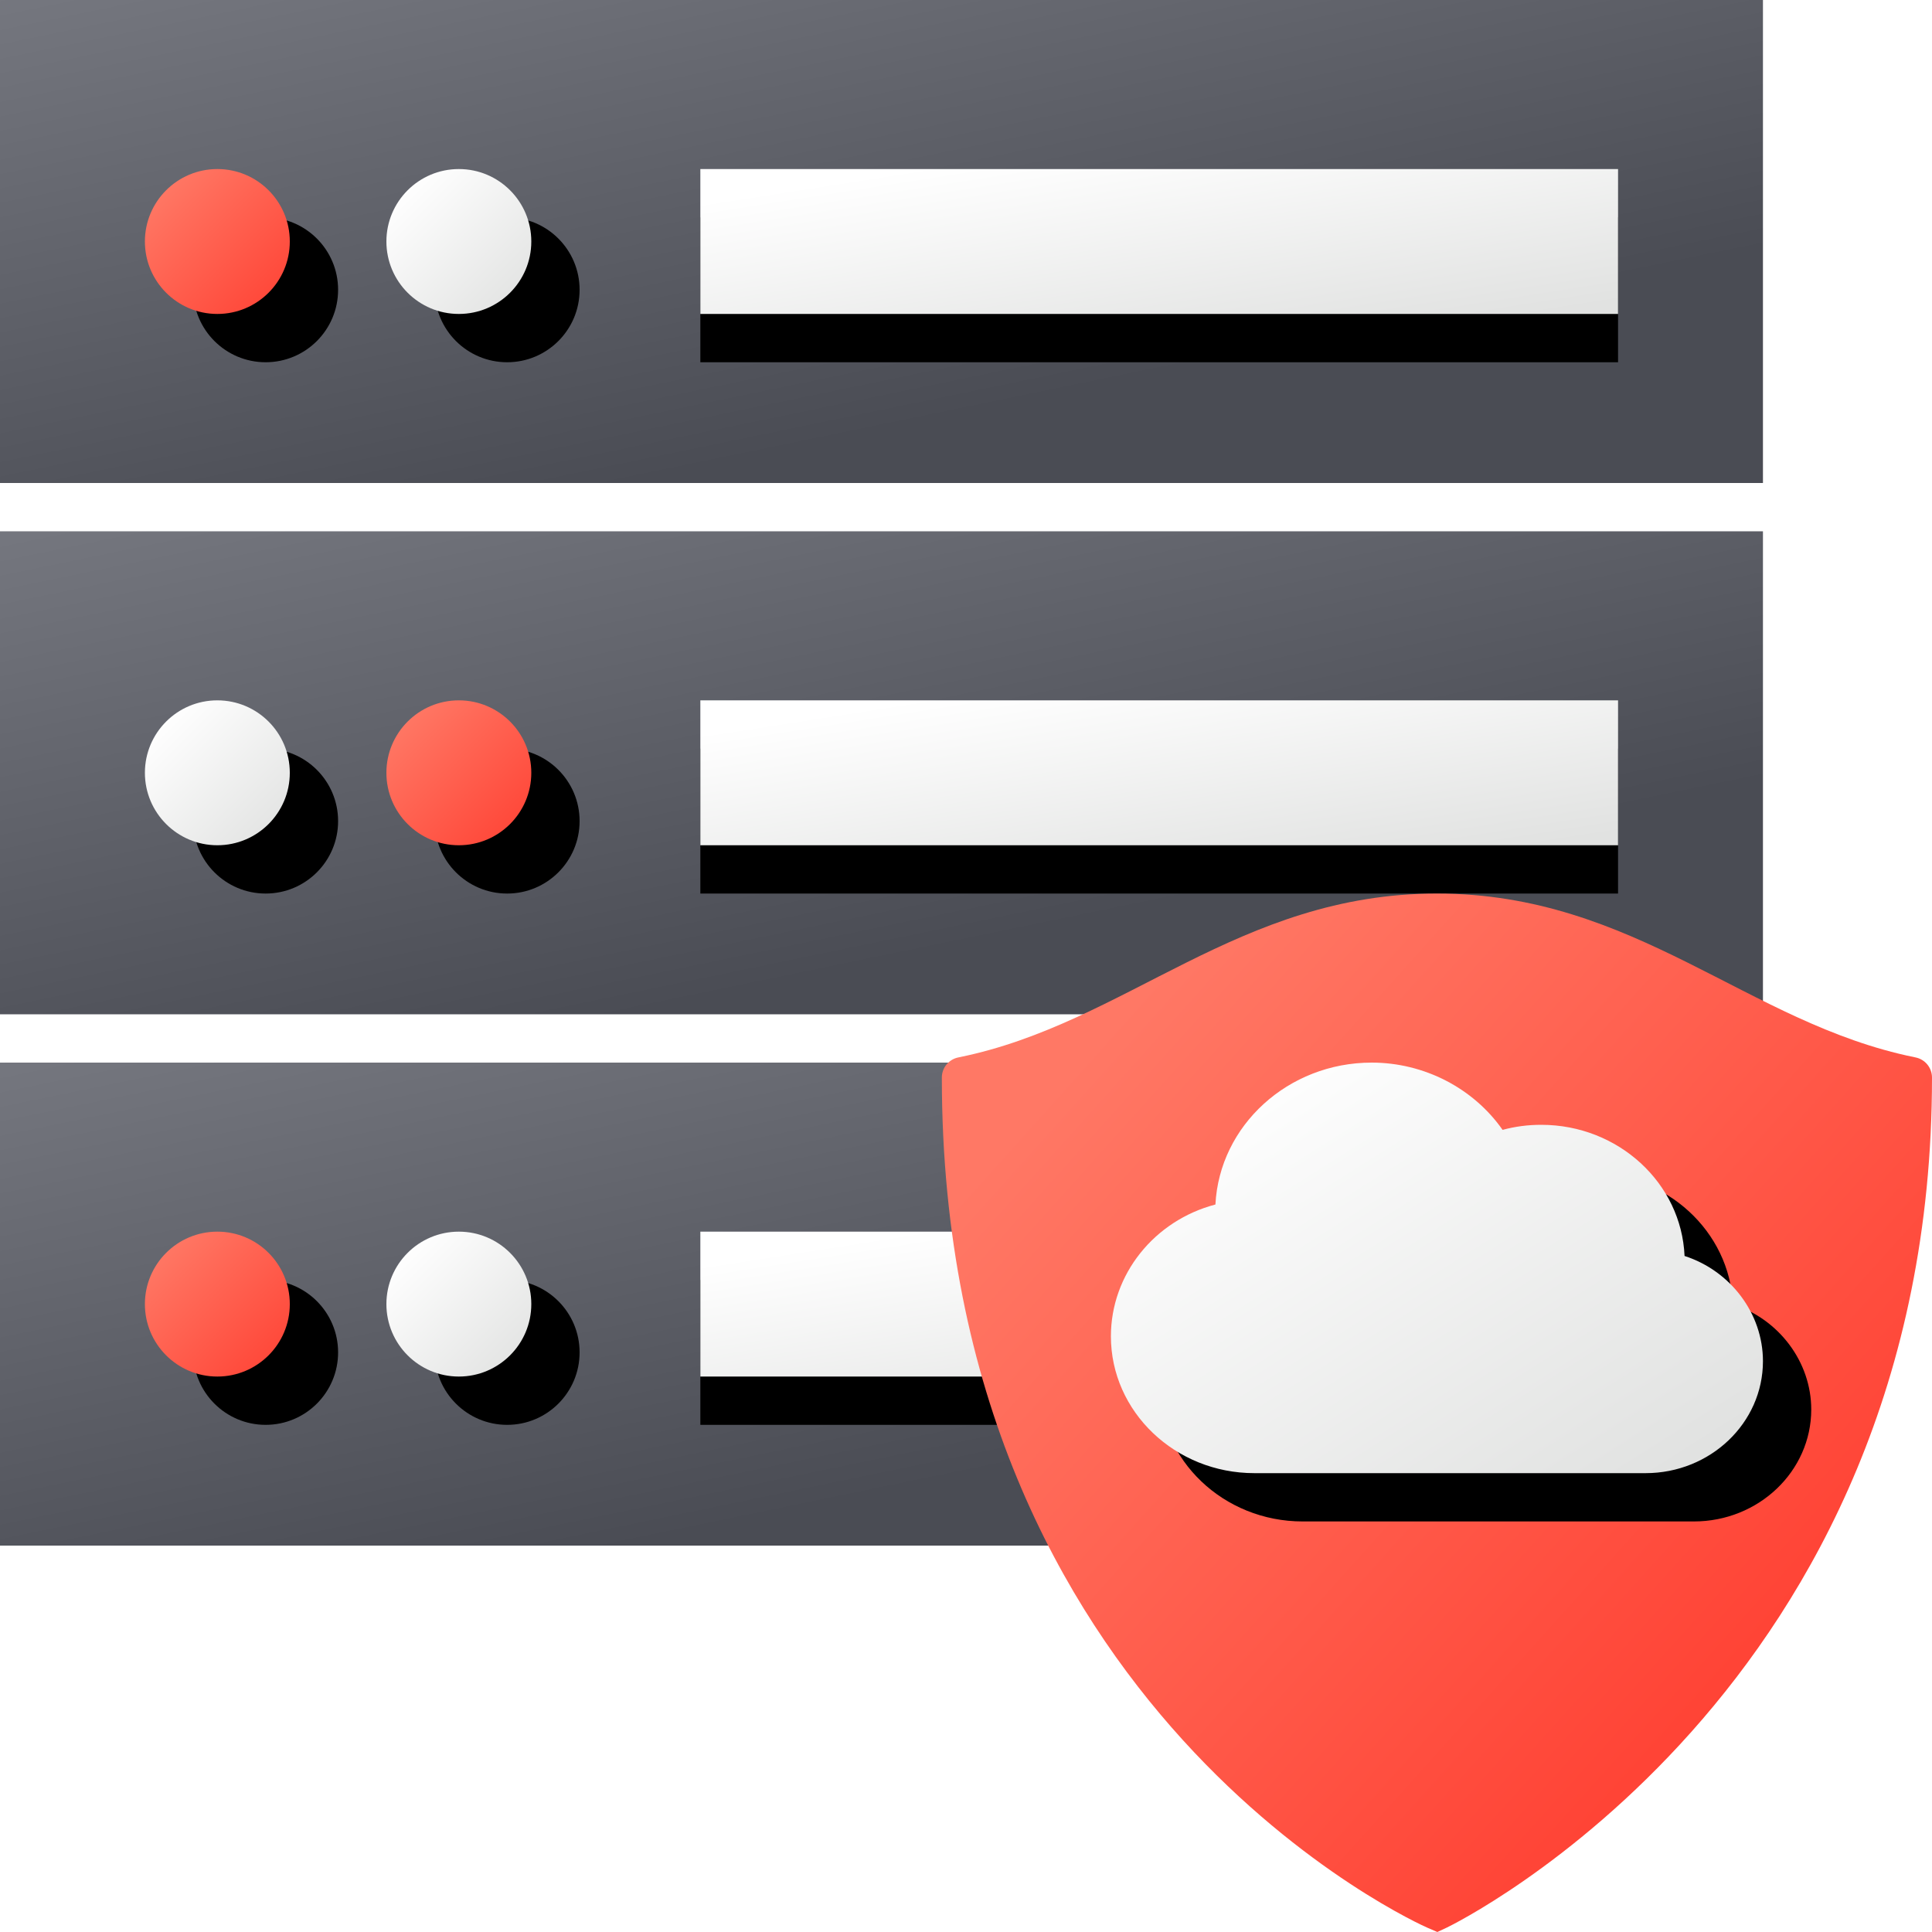 <svg xmlns="http://www.w3.org/2000/svg" xmlns:xlink="http://www.w3.org/1999/xlink" width="80" height="80" viewBox="0 0 80 80">
  <defs>
    <linearGradient id="a" x1="-64.219%" x2="71.803%" y1="-108.936%" y2="73.095%">
      <stop offset="0%" stop-color="#A9ABB3"/>
      <stop offset="100%" stop-color="#4A4C54"/>
    </linearGradient>
    <linearGradient id="d" x1="11.672%" x2="95.775%" y1="11.201%" y2="95.732%">
      <stop offset="0%" stop-color="#FF7865"/>
      <stop offset="100%" stop-color="#FF4335"/>
    </linearGradient>
    <circle id="c" cx="9" cy="10" r="3"/>
    <filter id="b" width="233.3%" height="233.3%" x="-33.3%" y="-33.3%" filterUnits="objectBoundingBox">
      <feOffset dx="2" dy="2" in="SourceAlpha" result="shadowOffsetOuter1"/>
      <feGaussianBlur in="shadowOffsetOuter1" result="shadowBlurOuter1" stdDeviation="1"/>
      <feColorMatrix in="shadowBlurOuter1" values="0 0 0 0 0 0 0 0 0 0 0 0 0 0 0 0 0 0 0.189 0"/>
    </filter>
    <linearGradient id="g" x1="11.672%" x2="95.775%" y1="11.201%" y2="95.732%">
      <stop offset="0%" stop-color="#FFFFFF"/>
      <stop offset="100%" stop-color="#E1E2E1"/>
    </linearGradient>
    <circle id="f" cx="19" cy="10" r="3"/>
    <filter id="e" width="233.3%" height="233.3%" x="-33.3%" y="-33.3%" filterUnits="objectBoundingBox">
      <feOffset dx="2" dy="2" in="SourceAlpha" result="shadowOffsetOuter1"/>
      <feGaussianBlur in="shadowOffsetOuter1" result="shadowBlurOuter1" stdDeviation="1"/>
      <feColorMatrix in="shadowBlurOuter1" values="0 0 0 0 0 0 0 0 0 0 0 0 0 0 0 0 0 0 0.189 0"/>
    </filter>
    <circle id="i" cx="19" cy="32" r="3"/>
    <filter id="h" width="233.3%" height="233.3%" x="-33.3%" y="-33.3%" filterUnits="objectBoundingBox">
      <feOffset dx="2" dy="2" in="SourceAlpha" result="shadowOffsetOuter1"/>
      <feGaussianBlur in="shadowOffsetOuter1" result="shadowBlurOuter1" stdDeviation="1"/>
      <feColorMatrix in="shadowBlurOuter1" values="0 0 0 0 0 0 0 0 0 0 0 0 0 0 0 0 0 0 0.189 0"/>
    </filter>
    <circle id="k" cx="9" cy="32" r="3"/>
    <filter id="j" width="233.3%" height="233.3%" x="-33.3%" y="-33.3%" filterUnits="objectBoundingBox">
      <feOffset dx="2" dy="2" in="SourceAlpha" result="shadowOffsetOuter1"/>
      <feGaussianBlur in="shadowOffsetOuter1" result="shadowBlurOuter1" stdDeviation="1"/>
      <feColorMatrix in="shadowBlurOuter1" values="0 0 0 0 0 0 0 0 0 0 0 0 0 0 0 0 0 0 0.189 0"/>
    </filter>
    <circle id="m" cx="9" cy="54" r="3"/>
    <filter id="l" width="233.3%" height="233.3%" x="-33.3%" y="-33.3%" filterUnits="objectBoundingBox">
      <feOffset dx="2" dy="2" in="SourceAlpha" result="shadowOffsetOuter1"/>
      <feGaussianBlur in="shadowOffsetOuter1" result="shadowBlurOuter1" stdDeviation="1"/>
      <feColorMatrix in="shadowBlurOuter1" values="0 0 0 0 0 0 0 0 0 0 0 0 0 0 0 0 0 0 0.189 0"/>
    </filter>
    <circle id="o" cx="19" cy="54" r="3"/>
    <filter id="n" width="233.3%" height="233.3%" x="-33.3%" y="-33.3%" filterUnits="objectBoundingBox">
      <feOffset dx="2" dy="2" in="SourceAlpha" result="shadowOffsetOuter1"/>
      <feGaussianBlur in="shadowOffsetOuter1" result="shadowBlurOuter1" stdDeviation="1"/>
      <feColorMatrix in="shadowBlurOuter1" values="0 0 0 0 0 0 0 0 0 0 0 0 0 0 0 0 0 0 0.189 0"/>
    </filter>
    <rect id="q" width="38" height="6" x="29" y="7"/>
    <filter id="p" width="136.8%" height="333.3%" x="-18.4%" y="-83.3%" filterUnits="objectBoundingBox">
      <feOffset dy="2" in="SourceAlpha" result="shadowOffsetOuter1"/>
      <feGaussianBlur in="shadowOffsetOuter1" result="shadowBlurOuter1" stdDeviation="2"/>
      <feColorMatrix in="shadowBlurOuter1" values="0 0 0 0 0 0 0 0 0 0 0 0 0 0 0 0 0 0 0.5 0"/>
    </filter>
    <rect id="s" width="38" height="6" x="29" y="29"/>
    <filter id="r" width="136.8%" height="333.3%" x="-18.4%" y="-83.3%" filterUnits="objectBoundingBox">
      <feOffset dy="2" in="SourceAlpha" result="shadowOffsetOuter1"/>
      <feGaussianBlur in="shadowOffsetOuter1" result="shadowBlurOuter1" stdDeviation="2"/>
      <feColorMatrix in="shadowBlurOuter1" values="0 0 0 0 0 0 0 0 0 0 0 0 0 0 0 0 0 0 0.5 0"/>
    </filter>
    <rect id="u" width="38" height="6" x="29" y="51"/>
    <filter id="t" width="136.8%" height="333.3%" x="-18.4%" y="-83.3%" filterUnits="objectBoundingBox">
      <feOffset dy="2" in="SourceAlpha" result="shadowOffsetOuter1"/>
      <feGaussianBlur in="shadowOffsetOuter1" result="shadowBlurOuter1" stdDeviation="2"/>
      <feColorMatrix in="shadowBlurOuter1" values="0 0 0 0 0 0 0 0 0 0 0 0 0 0 0 0 0 0 0.5 0"/>
    </filter>
    <linearGradient id="v" x1="16.337%" x2="81.956%" y1="13.453%" y2="74.829%">
      <stop offset="0%" stop-color="#FF7865"/>
      <stop offset="100%" stop-color="#FF4335"/>
    </linearGradient>
    <linearGradient id="y" x1="11.672%" x2="95.775%" y1="11.201%" y2="95.732%">
      <stop offset="0%" stop-color="#FFFFFF"/>
      <stop offset="96.03%" stop-color="#E1E2E1"/>
      <stop offset="100%" stop-color="#E1E2E1"/>
    </linearGradient>
    <path id="x" d="M63.82,46.576 C63.269,46.576 62.742,46.644 62.219,46.785 C61.01,45.059 58.97,44 56.8,44 C53.334,44 50.495,46.608 50.328,49.876 C47.795,50.54 46,52.771 46,55.333 C46,58.458 48.664,61 51.94,61 L68.14,61 C70.821,61 73,58.921 73,56.364 C73,54.39 71.658,52.621 69.754,52.007 C69.625,48.991 67.011,46.576 63.82,46.576 Z"/>
    <filter id="w" width="129.6%" height="147.1%" x="-7.4%" y="-11.8%" filterUnits="objectBoundingBox">
      <feOffset dx="2" dy="2" in="SourceAlpha" result="shadowOffsetOuter1"/>
      <feGaussianBlur in="shadowOffsetOuter1" result="shadowBlurOuter1" stdDeviation="1"/>
      <feColorMatrix in="shadowBlurOuter1" values="0 0 0 0 0 0 0 0 0 0 0 0 0 0 0 0 0 0 0.189 0"/>
    </filter>
  </defs>
  <g fill="none" fill-rule="evenodd">
    <rect width="73" height="20" fill="url(#a)"/>
    <use fill="black" filter="url(#b)" xlink:href="#c"/>
    <use fill="url(#d)" xlink:href="#c"/>
    <use fill="black" filter="url(#e)" xlink:href="#f"/>
    <use fill="url(#g)" xlink:href="#f"/>
    <rect width="73" height="20" y="22" fill="url(#a)"/>
    <use fill="black" filter="url(#h)" xlink:href="#i"/>
    <use fill="url(#d)" xlink:href="#i"/>
    <use fill="black" filter="url(#j)" xlink:href="#k"/>
    <use fill="url(#g)" xlink:href="#k"/>
    <rect width="73" height="20" y="44" fill="url(#a)"/>
    <use fill="black" filter="url(#l)" xlink:href="#m"/>
    <use fill="url(#d)" xlink:href="#m"/>
    <use fill="black" filter="url(#n)" xlink:href="#o"/>
    <use fill="url(#g)" xlink:href="#o"/>
    <g>
      <use fill="black" filter="url(#p)" xlink:href="#q"/>
      <use fill="url(#g)" xlink:href="#q"/>
    </g>
    <g>
      <use fill="black" filter="url(#r)" xlink:href="#s"/>
      <use fill="url(#g)" xlink:href="#s"/>
    </g>
    <g>
      <use fill="black" filter="url(#t)" xlink:href="#u"/>
      <use fill="url(#g)" xlink:href="#u"/>
    </g>
    <path fill="url(#v)" fill-rule="nonzero" d="M59.518,80 L59.111,79.825 C58.907,79.74 39,70.918 39,44.619 L39,44.619 L39,44.619 C39,44.214 39.285,43.866 39.681,43.786 L39.732,43.775 C46.629,42.372 51.274,37 59.5,37 C67.726,37 72.371,42.372 79.268,43.775 L79.319,43.786 L79.319,43.786 C79.715,43.866 80,44.214 80,44.619 L80,44.619 C80,70.044 60.122,79.713 59.922,79.811 L59.518,80 Z"/>
    <g>
      <use fill="black" filter="url(#w)" xlink:href="#x"/>
      <use fill="url(#y)" xlink:href="#x"/>
    </g>
  </g>
</svg>
